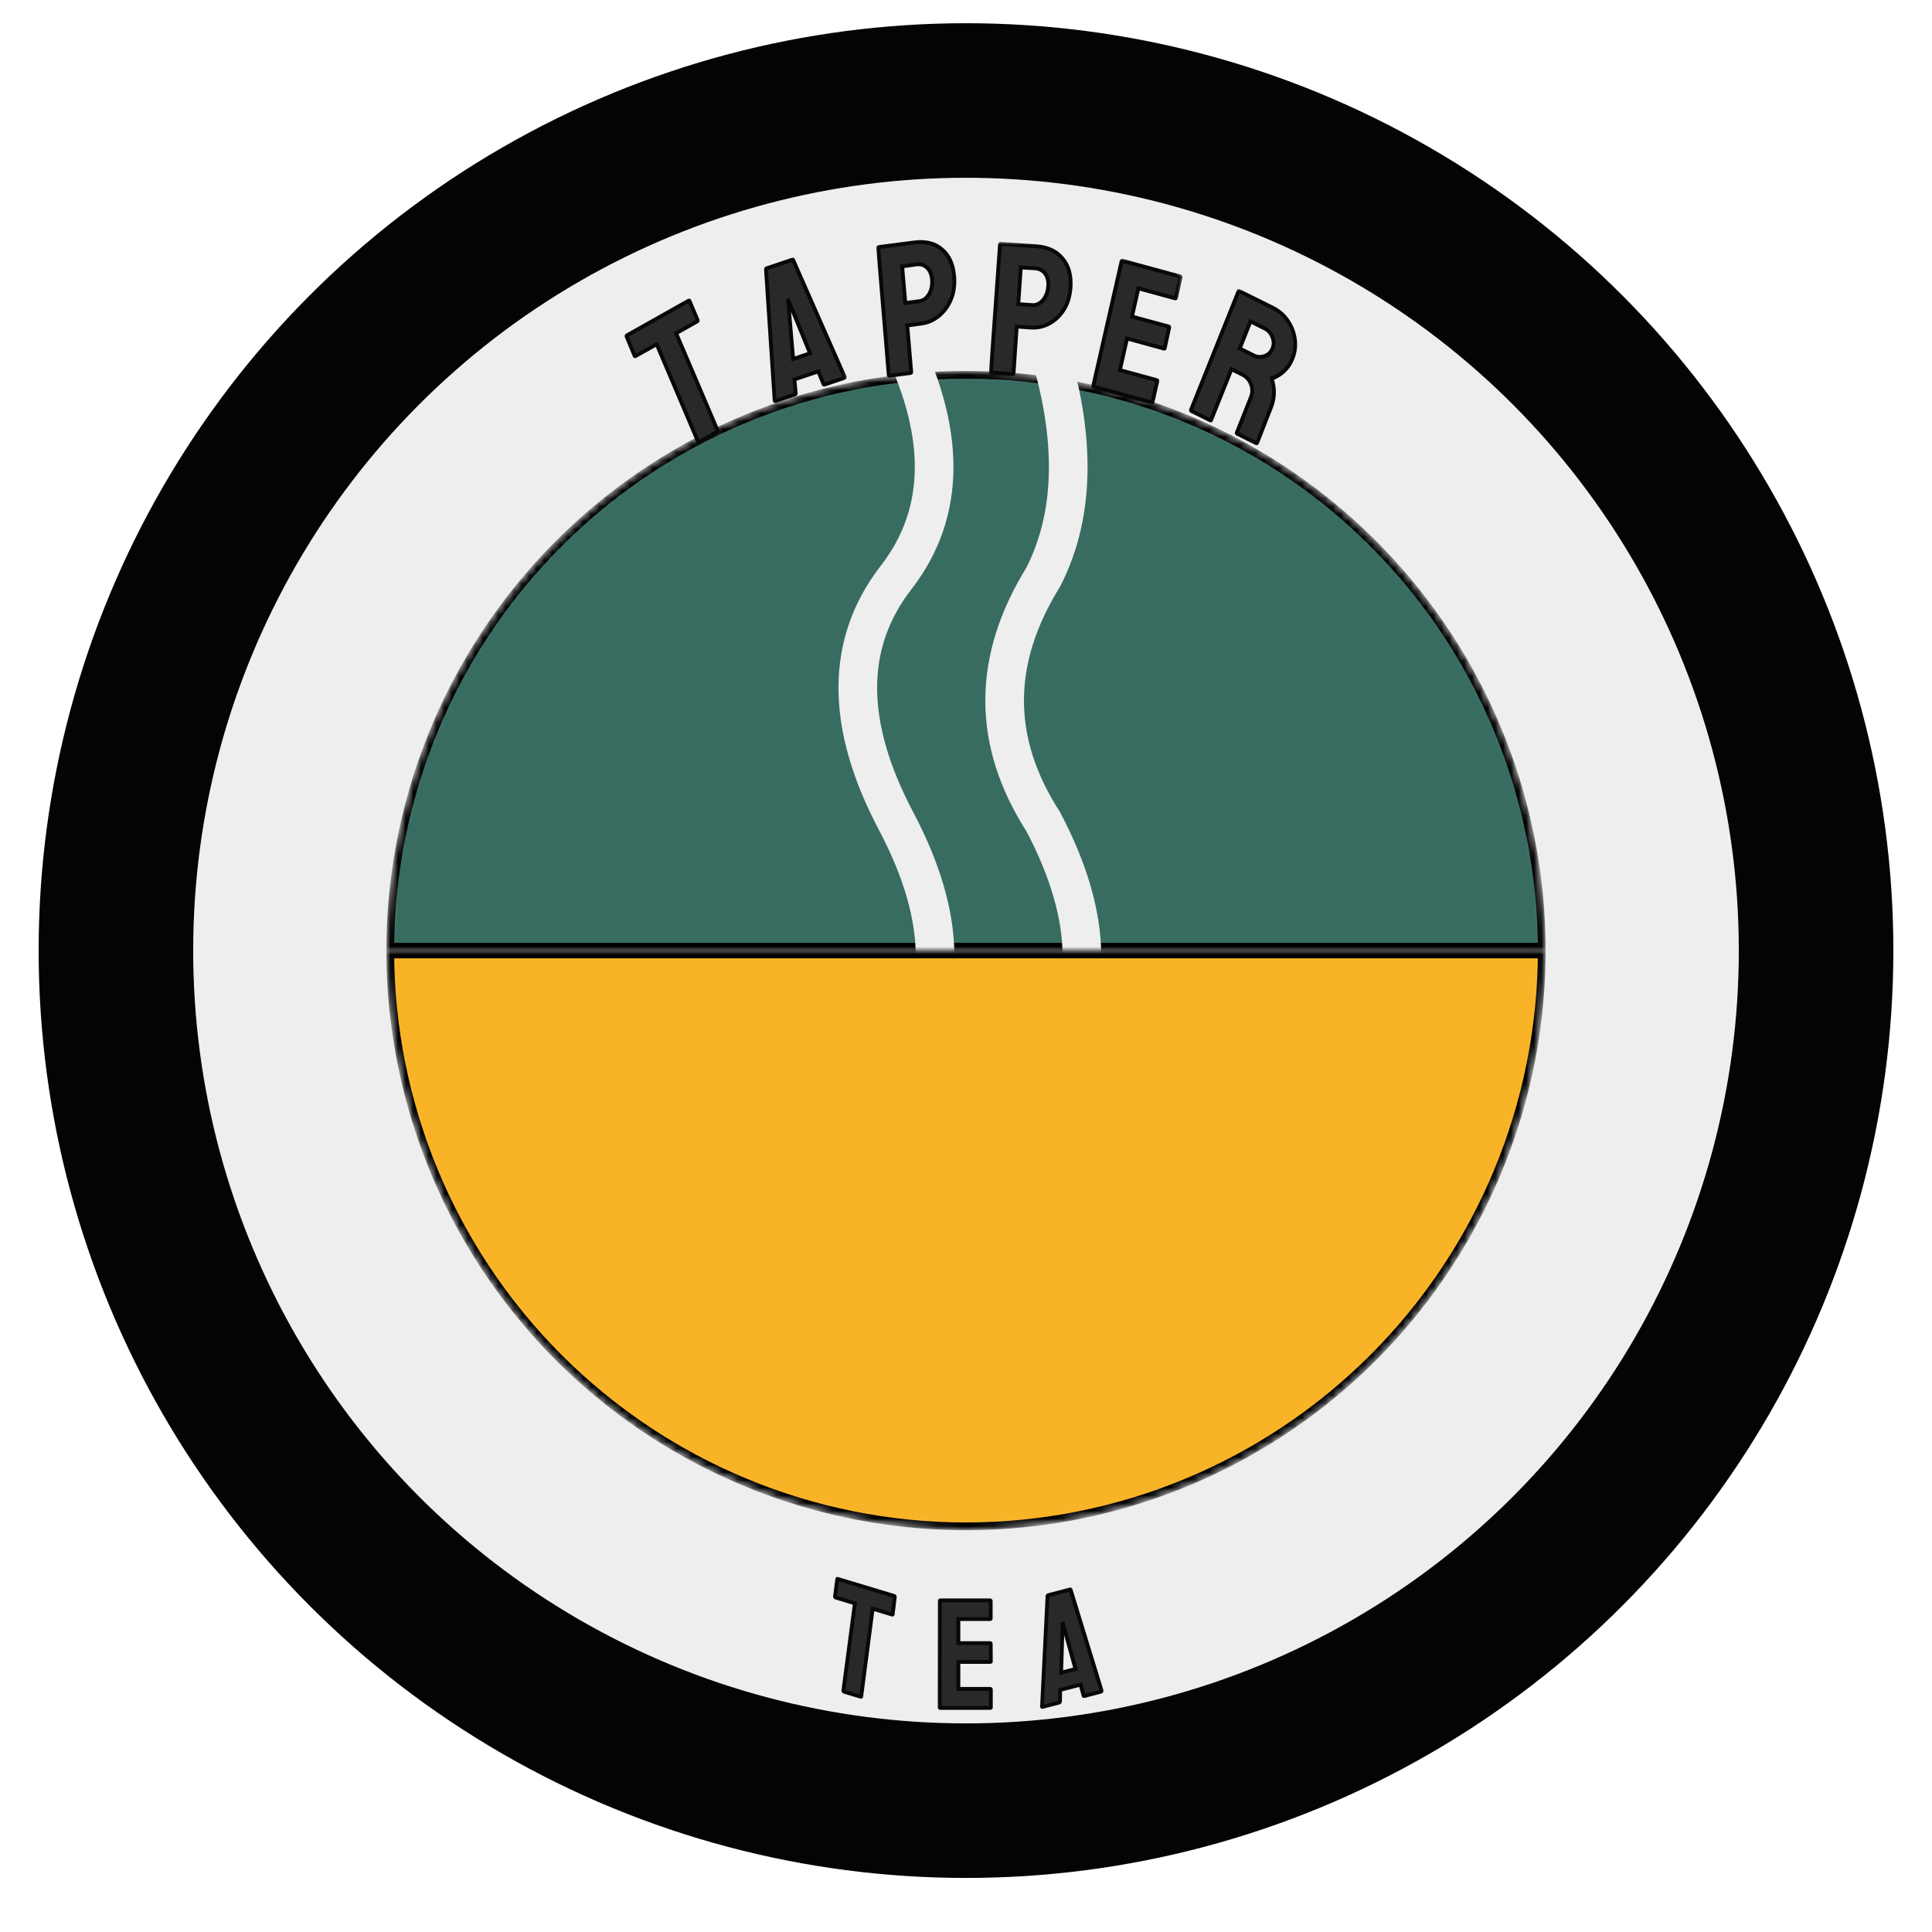 <svg width="250" height="250" viewBox="0 0 250 250" fill="none" xmlns="http://www.w3.org/2000/svg">
<mask id="path-1-inside-1_17_3" fill="white">
<path d="M200 123.005C200 103.113 192.098 84.037 178.033 69.972C163.968 55.906 144.891 48.005 125 48.005C105.109 48.005 86.032 55.906 71.967 69.972C57.902 84.037 50 103.113 50 123.005L125 123.005H200Z"/>
</mask>
<path d="M200 123.005C200 103.113 192.098 84.037 178.033 69.972C163.968 55.906 144.891 48.005 125 48.005C105.109 48.005 86.032 55.906 71.967 69.972C57.902 84.037 50 103.113 50 123.005L125 123.005H200Z" fill="#386C61" stroke="black" stroke-width="2" mask="url(#path-1-inside-1_17_3)"/>
<path d="M135 43.005C139.306 55.671 139.306 66.227 135 74.671C128.333 85.43 128.333 95.985 135 106.338C141.667 119.005 141.667 129.56 135 138.005" stroke="#EEEEEE" stroke-width="5"/>
<path d="M116 43.005C122.5 55.671 122.5 66.227 116 74.671C109.333 83.224 109.333 93.78 116 106.338C122.667 119.005 122.667 129.56 116 138.005" stroke="#EEEEEE" stroke-width="5"/>
<mask id="path-4-inside-2_17_3" fill="white">
<path d="M200 123.005C200 142.896 192.098 161.972 178.033 176.038C163.968 190.103 144.891 198.005 125 198.005C105.109 198.005 86.032 190.103 71.967 176.038C57.902 161.972 50 142.896 50 123.005L125 123.005H200Z"/>
</mask>
<path d="M200 123.005C200 142.896 192.098 161.972 178.033 176.038C163.968 190.103 144.891 198.005 125 198.005C105.109 198.005 86.032 190.103 71.967 176.038C57.902 161.972 50 142.896 50 123.005L125 123.005H200Z" fill="#F9B326" stroke="black" stroke-width="2" mask="url(#path-4-inside-2_17_3)"/>
<circle cx="125" cy="123.005" r="87.5" stroke="#EEEEEE" stroke-width="25"/>
<circle cx="125" cy="123.005" r="110" stroke="#040404" stroke-width="20"/>
<g filter="url(#filter0_d_17_3)">
<mask id="path-7-outside-3_17_3" maskUnits="userSpaceOnUse" x="80.015" y="34.287" width="16.622" height="21.962" fill="black">
<rect fill="white" x="80.015" y="34.287" width="16.622" height="21.962"/>
<path d="M92.82 51.862L90.461 53.19C90.4 53.224 90.354 53.205 90.323 53.133L84.974 40.535L82.257 42.063C82.189 42.101 82.139 42.084 82.109 42.013L81.081 39.531C81.056 39.473 81.071 39.429 81.126 39.399L89.072 34.928C89.147 34.886 89.196 34.894 89.221 34.951L90.269 37.422C90.3 37.493 90.288 37.545 90.234 37.575L87.486 39.121L92.856 51.708C92.887 51.78 92.875 51.831 92.82 51.862Z"/>
</mask>
<path d="M92.82 51.862L90.461 53.19C90.4 53.224 90.354 53.205 90.323 53.133L84.974 40.535L82.257 42.063C82.189 42.101 82.139 42.084 82.109 42.013L81.081 39.531C81.056 39.473 81.071 39.429 81.126 39.399L89.072 34.928C89.147 34.886 89.196 34.894 89.221 34.951L90.269 37.422C90.3 37.493 90.288 37.545 90.234 37.575L87.486 39.121L92.856 51.708C92.887 51.78 92.875 51.831 92.82 51.862Z" fill="#292929"/>
<path d="M84.974 40.535L85.192 40.412L85.094 40.182L84.876 40.304L84.974 40.535ZM82.109 42.013L81.89 42.133L81.891 42.135L82.109 42.013ZM81.081 39.531L81.299 39.41L81.298 39.408L81.081 39.531ZM87.486 39.121L87.388 38.891L87.17 39.014L87.268 39.244L87.486 39.121ZM92.856 51.708L93.074 51.586L93.074 51.585L92.856 51.708ZM92.722 51.632L90.363 52.959L90.559 53.42L92.918 52.092L92.722 51.632ZM90.363 52.959C90.373 52.954 90.419 52.933 90.477 52.956C90.529 52.977 90.544 53.017 90.541 53.011L90.105 53.256C90.133 53.322 90.186 53.406 90.284 53.446C90.388 53.489 90.488 53.459 90.559 53.42L90.363 52.959ZM90.541 53.011L85.192 40.412L84.756 40.657L90.105 53.256L90.541 53.011ZM84.876 40.304L82.159 41.833L82.355 42.293L85.071 40.765L84.876 40.304ZM82.159 41.833C82.16 41.833 82.169 41.827 82.186 41.824C82.203 41.821 82.228 41.821 82.254 41.83C82.28 41.839 82.299 41.854 82.311 41.867C82.323 41.88 82.327 41.889 82.327 41.89L81.891 42.135C81.921 42.207 81.979 42.293 82.084 42.328C82.189 42.364 82.287 42.331 82.355 42.293L82.159 41.833ZM82.328 41.892L81.299 39.41L80.862 39.651L81.89 42.133L82.328 41.892ZM81.298 39.408C81.301 39.415 81.32 39.463 81.297 39.531C81.274 39.598 81.23 39.625 81.223 39.629L81.028 39.169C80.967 39.203 80.888 39.267 80.85 39.379C80.812 39.49 80.835 39.589 80.863 39.654L81.298 39.408ZM81.223 39.629L89.169 35.158L88.974 34.698L81.028 39.169L81.223 39.629ZM89.169 35.158C89.187 35.148 89.162 35.168 89.116 35.161C89.089 35.157 89.063 35.145 89.04 35.125C89.019 35.106 89.008 35.086 89.003 35.074L89.438 34.829C89.401 34.741 89.328 34.662 89.214 34.644C89.118 34.629 89.031 34.666 88.974 34.698L89.169 35.158ZM89.003 35.074L90.052 37.544L90.487 37.299L89.438 34.829L89.003 35.074ZM90.052 37.544C90.056 37.555 90.039 37.523 90.052 37.466C90.059 37.435 90.074 37.406 90.092 37.383C90.11 37.361 90.127 37.35 90.136 37.345L90.331 37.805C90.406 37.763 90.486 37.684 90.514 37.562C90.54 37.453 90.513 37.359 90.487 37.299L90.052 37.544ZM90.136 37.345L87.388 38.891L87.584 39.351L90.331 37.805L90.136 37.345ZM87.268 39.244L92.638 51.831L93.074 51.585L87.704 38.998L87.268 39.244ZM92.638 51.831C92.643 51.842 92.626 51.81 92.639 51.753C92.646 51.722 92.66 51.693 92.679 51.67C92.697 51.648 92.714 51.637 92.722 51.632L92.918 52.092C92.993 52.05 93.073 51.971 93.101 51.849C93.127 51.74 93.1 51.646 93.074 51.586L92.638 51.831Z" fill="#080808" mask="url(#path-7-outside-3_17_3)"/>
<mask id="path-9-outside-4_17_3" maskUnits="userSpaceOnUse" x="95.485" y="28.15" width="14.732" height="20.979" fill="black">
<rect fill="white" x="95.485" y="28.15" width="14.732" height="20.979"/>
<path d="M100.237 47.805L99.116 30.848C99.116 30.782 99.145 30.739 99.204 30.719L102.504 29.611C102.563 29.591 102.608 29.609 102.637 29.665L109.291 44.765C109.317 44.838 109.297 44.886 109.23 44.908L106.708 45.755C106.634 45.78 106.584 45.756 106.558 45.682L105.893 44.057L102.794 45.098L102.97 46.887C102.981 46.965 102.954 47.016 102.887 47.038L100.354 47.889C100.295 47.909 100.256 47.881 100.237 47.805ZM102.046 35.568L102.636 42.453L104.824 41.718L102.28 35.489L101.933 34.669L102.046 35.568Z"/>
</mask>
<path d="M100.237 47.805L99.116 30.848C99.116 30.782 99.145 30.739 99.204 30.719L102.504 29.611C102.563 29.591 102.608 29.609 102.637 29.665L109.291 44.765C109.317 44.838 109.297 44.886 109.23 44.908L106.708 45.755C106.634 45.78 106.584 45.756 106.558 45.682L105.893 44.057L102.794 45.098L102.97 46.887C102.981 46.965 102.954 47.016 102.887 47.038L100.354 47.889C100.295 47.909 100.256 47.881 100.237 47.805ZM102.046 35.568L102.636 42.453L104.824 41.718L102.28 35.489L101.933 34.669L102.046 35.568Z" fill="#292929"/>
<path d="M100.237 47.805L99.993 47.84L99.995 47.863L100 47.885L100.237 47.805ZM99.116 30.848L98.871 30.866L98.871 30.874L98.872 30.883L99.116 30.848ZM102.637 29.665L102.861 29.545L102.857 29.537L102.853 29.529L102.637 29.665ZM109.291 44.765L109.521 44.661L109.518 44.653L109.514 44.645L109.291 44.765ZM106.558 45.682L106.788 45.579L106.784 45.568L106.558 45.682ZM105.893 44.057L106.119 43.944L106.038 43.746L105.834 43.815L105.893 44.057ZM102.794 45.098L102.734 44.856L102.529 44.924L102.551 45.142L102.794 45.098ZM102.97 46.887L102.727 46.931L102.728 46.942L102.97 46.887ZM102.046 35.568L102.29 35.527L102.289 35.517L102.046 35.568ZM102.636 42.453L102.392 42.494L102.418 42.789L102.696 42.696L102.636 42.453ZM104.824 41.718L104.884 41.961L105.158 41.869L105.05 41.605L104.824 41.718ZM102.28 35.489L102.506 35.375L102.504 35.373L102.28 35.489ZM101.933 34.669L102.158 34.553L101.691 34.72L101.933 34.669ZM100.481 47.77L99.36 30.812L98.872 30.883L99.993 47.84L100.481 47.77ZM99.36 30.829C99.36 30.836 99.359 30.869 99.333 30.906C99.306 30.944 99.275 30.958 99.264 30.962L99.145 30.476C99.075 30.5 98.999 30.545 98.943 30.626C98.888 30.706 98.871 30.793 98.871 30.866L99.36 30.829ZM99.264 30.962L102.564 29.854L102.444 29.369L99.145 30.476L99.264 30.962ZM102.564 29.854C102.553 29.858 102.52 29.865 102.48 29.849C102.441 29.833 102.425 29.807 102.422 29.801L102.853 29.529C102.82 29.467 102.766 29.404 102.683 29.37C102.599 29.337 102.514 29.345 102.444 29.369L102.564 29.854ZM102.414 29.785L109.068 44.885L109.514 44.645L102.861 29.545L102.414 29.785ZM109.061 44.868C109.064 44.877 109.045 44.832 109.073 44.766C109.105 44.691 109.162 44.668 109.17 44.666L109.29 45.151C109.365 45.126 109.466 45.068 109.518 44.945C109.566 44.831 109.544 44.725 109.521 44.661L109.061 44.868ZM109.17 44.666L106.649 45.512L106.768 45.998L109.29 45.151L109.17 44.666ZM106.649 45.512C106.65 45.512 106.686 45.501 106.731 45.522C106.775 45.544 106.788 45.578 106.788 45.579L106.328 45.786C106.355 45.859 106.405 45.943 106.5 45.989C106.595 46.035 106.693 46.023 106.768 45.998L106.649 45.512ZM106.784 45.568L106.119 43.944L105.668 44.172L106.332 45.796L106.784 45.568ZM105.834 43.815L102.734 44.856L102.854 45.341L105.953 44.3L105.834 43.815ZM102.551 45.142L102.727 46.931L103.213 46.844L103.037 45.055L102.551 45.142ZM102.728 46.942C102.729 46.948 102.723 46.914 102.748 46.868C102.776 46.818 102.816 46.799 102.827 46.795L102.947 47.281C103.025 47.255 103.112 47.2 103.167 47.099C103.22 47.003 103.222 46.905 103.212 46.832L102.728 46.942ZM102.827 46.795L100.294 47.646L100.414 48.132L102.947 47.281L102.827 46.795ZM100.294 47.646C100.304 47.643 100.323 47.638 100.349 47.64C100.377 47.642 100.405 47.652 100.428 47.669C100.472 47.7 100.477 47.737 100.474 47.725L100 47.885C100.016 47.948 100.05 48.037 100.133 48.096C100.226 48.163 100.332 48.159 100.414 48.132L100.294 47.646ZM101.803 35.608L102.392 42.494L102.879 42.413L102.29 35.527L101.803 35.608ZM102.696 42.696L104.884 41.961L104.764 41.476L102.576 42.211L102.696 42.696ZM105.05 41.605L102.506 35.375L102.054 35.603L104.598 41.832L105.05 41.605ZM102.504 35.373L102.158 34.553L101.709 34.786L102.055 35.606L102.504 35.373ZM101.691 34.72L101.804 35.618L102.289 35.517L102.176 34.619L101.691 34.72Z" fill="#080808" mask="url(#path-9-outside-4_17_3)"/>
<mask id="path-11-outside-5_17_3" maskUnits="userSpaceOnUse" x="113.097" y="26.331" width="12.445" height="19.354" fill="black">
<rect fill="white" x="113.097" y="26.331" width="12.445" height="19.354"/>
<path d="M117.803 44.265L115.13 44.613C115.053 44.623 115.011 44.59 115.004 44.512L113.642 28.078C113.637 28.015 113.665 27.98 113.727 27.972L118.306 27.376C119.762 27.186 120.951 27.484 121.872 28.269C122.801 29.046 123.33 30.201 123.462 31.734C123.558 32.855 123.421 33.861 123.051 34.751C122.672 35.635 122.146 36.349 121.472 36.893C120.798 37.437 120.042 37.764 119.206 37.873L117.393 38.109L117.909 44.133C117.916 44.211 117.881 44.255 117.803 44.265ZM118.549 30.213L116.738 30.473L117.145 35.213L118.958 34.977C119.461 34.911 119.878 34.613 120.209 34.082C120.538 33.543 120.67 32.885 120.603 32.106C120.55 31.484 120.34 30.995 119.972 30.642C119.605 30.28 119.13 30.138 118.549 30.213Z"/>
</mask>
<path d="M117.803 44.265L115.13 44.613C115.053 44.623 115.011 44.59 115.004 44.512L113.642 28.078C113.637 28.015 113.665 27.98 113.727 27.972L118.306 27.376C119.762 27.186 120.951 27.484 121.872 28.269C122.801 29.046 123.33 30.201 123.462 31.734C123.558 32.855 123.421 33.861 123.051 34.751C122.672 35.635 122.146 36.349 121.472 36.893C120.798 37.437 120.042 37.764 119.206 37.873L117.393 38.109L117.909 44.133C117.916 44.211 117.881 44.255 117.803 44.265ZM118.549 30.213L116.738 30.473L117.145 35.213L118.958 34.977C119.461 34.911 119.878 34.613 120.209 34.082C120.538 33.543 120.67 32.885 120.603 32.106C120.55 31.484 120.34 30.995 119.972 30.642C119.605 30.28 119.13 30.138 118.549 30.213Z" fill="#292929"/>
<path d="M115.004 44.512L114.756 44.543L114.756 44.544L115.004 44.512ZM113.642 28.078L113.89 28.046L113.89 28.045L113.642 28.078ZM121.872 28.269L121.707 28.464L121.709 28.466L121.872 28.269ZM123.051 34.751L123.278 34.842L123.28 34.84L123.051 34.751ZM117.393 38.109L117.372 37.86L117.124 37.892L117.145 38.141L117.393 38.109ZM118.549 30.213L118.528 29.964L118.525 29.965L118.549 30.213ZM116.738 30.473L116.714 30.224L116.469 30.259L116.49 30.505L116.738 30.473ZM117.145 35.213L116.897 35.245L116.918 35.495L117.166 35.462L117.145 35.213ZM120.209 34.082L120.418 34.209L120.419 34.208L120.209 34.082ZM119.972 30.642L119.795 30.826L119.797 30.827L119.972 30.642ZM117.782 44.016L115.109 44.364L115.152 44.862L117.824 44.514L117.782 44.016ZM115.109 44.364C115.11 44.364 115.12 44.363 115.137 44.366C115.155 44.37 115.179 44.379 115.201 44.397C115.223 44.415 115.237 44.436 115.244 44.453C115.251 44.468 115.252 44.479 115.252 44.48L114.756 44.544C114.763 44.621 114.791 44.723 114.881 44.794C114.97 44.866 115.075 44.873 115.152 44.862L115.109 44.364ZM115.252 44.48L113.89 28.046L113.394 28.109L114.756 44.543L115.252 44.48ZM113.89 28.045C113.891 28.053 113.893 28.104 113.85 28.158C113.807 28.212 113.756 28.22 113.749 28.221L113.706 27.723C113.637 27.732 113.541 27.762 113.469 27.851C113.398 27.94 113.389 28.04 113.395 28.11L113.89 28.045ZM113.749 28.221L118.327 27.625L118.285 27.127L113.706 27.723L113.749 28.221ZM118.327 27.625C119.729 27.443 120.847 27.731 121.707 28.464L122.038 28.075C121.056 27.238 119.795 26.93 118.285 27.127L118.327 27.625ZM121.709 28.466C122.577 29.192 123.087 30.281 123.214 31.767L123.71 31.702C123.574 30.12 123.024 28.9 122.036 28.073L121.709 28.466ZM123.214 31.767C123.307 32.854 123.173 33.817 122.822 34.663L123.28 34.84C123.669 33.904 123.809 32.856 123.71 31.702L123.214 31.767ZM122.823 34.66C122.46 35.508 121.958 36.185 121.322 36.699L121.622 37.086C122.333 36.512 122.885 35.761 123.278 34.842L122.823 34.66ZM121.322 36.699C120.685 37.214 119.974 37.521 119.184 37.624L119.227 38.122C120.111 38.007 120.911 37.661 121.622 37.086L121.322 36.699ZM119.184 37.624L117.372 37.86L117.414 38.358L119.227 38.122L119.184 37.624ZM117.145 38.141L117.661 44.166L118.157 44.101L117.641 38.077L117.145 38.141ZM117.661 44.166C117.661 44.165 117.66 44.155 117.665 44.137C117.669 44.119 117.679 44.095 117.697 44.072C117.716 44.048 117.738 44.034 117.755 44.025C117.771 44.018 117.781 44.016 117.782 44.016L117.824 44.514C117.901 44.505 118.003 44.471 118.078 44.378C118.153 44.285 118.164 44.179 118.157 44.101L117.661 44.166ZM118.525 29.965L116.714 30.224L116.763 30.721L118.574 30.462L118.525 29.965ZM116.49 30.505L116.897 35.245L117.393 35.181L116.986 30.44L116.49 30.505ZM117.166 35.462L118.979 35.226L118.936 34.728L117.123 34.964L117.166 35.462ZM118.979 35.226C119.575 35.148 120.055 34.792 120.418 34.209L119.999 33.955C119.701 34.435 119.347 34.675 118.936 34.728L118.979 35.226ZM120.419 34.208C120.785 33.61 120.921 32.892 120.851 32.074L120.355 32.139C120.419 32.877 120.292 33.477 119.998 33.957L120.419 34.208ZM120.851 32.074C120.794 31.405 120.565 30.858 120.148 30.457L119.797 30.827C120.114 31.133 120.306 31.562 120.355 32.139L120.851 32.074ZM120.15 30.458C119.724 30.04 119.173 29.88 118.528 29.964L118.571 30.462C119.087 30.395 119.485 30.521 119.795 30.826L120.15 30.458Z" fill="#080808" mask="url(#path-11-outside-5_17_3)"/>
<mask id="path-13-outside-6_17_3" maskUnits="userSpaceOnUse" x="127.701" y="27.216" width="12.204" height="18.709" fill="black">
<rect fill="white" x="127.701" y="27.216" width="12.204" height="18.709"/>
<path d="M131.025 44.399L128.336 44.215C128.258 44.21 128.222 44.168 128.227 44.09L129.4 27.644C129.404 27.581 129.438 27.552 129.5 27.557L134.106 27.872C135.572 27.972 136.698 28.5 137.487 29.454C138.283 30.402 138.629 31.643 138.524 33.178C138.447 34.301 138.158 35.264 137.656 36.067C137.148 36.863 136.519 37.462 135.771 37.865C135.023 38.268 134.229 38.44 133.387 38.383L131.563 38.258L131.15 44.291C131.144 44.368 131.103 44.405 131.025 44.399ZM133.912 30.713L132.086 30.612L131.761 35.358L133.585 35.483C134.092 35.518 134.549 35.306 134.956 34.849C135.364 34.383 135.594 33.761 135.648 32.981C135.69 32.358 135.558 31.836 135.25 31.416C134.942 30.987 134.496 30.753 133.912 30.713Z"/>
</mask>
<path d="M131.025 44.399L128.336 44.215C128.258 44.21 128.222 44.168 128.227 44.09L129.4 27.644C129.404 27.581 129.438 27.552 129.5 27.557L134.106 27.872C135.572 27.972 136.698 28.5 137.487 29.454C138.283 30.402 138.629 31.643 138.524 33.178C138.447 34.301 138.158 35.264 137.656 36.067C137.148 36.863 136.519 37.462 135.771 37.865C135.023 38.268 134.229 38.44 133.387 38.383L131.563 38.258L131.15 44.291C131.144 44.368 131.103 44.405 131.025 44.399ZM133.912 30.713L132.086 30.612L131.761 35.358L133.585 35.483C134.092 35.518 134.549 35.306 134.956 34.849C135.364 34.383 135.594 33.761 135.648 32.981C135.69 32.358 135.558 31.836 135.25 31.416C134.942 30.987 134.496 30.753 133.912 30.713Z" fill="#292929"/>
<path d="M128.227 44.09L127.978 44.073L127.978 44.073L128.227 44.09ZM129.4 27.644L129.649 27.662L129.649 27.661L129.4 27.644ZM137.487 29.454L137.294 29.613L137.295 29.615L137.487 29.454ZM137.656 36.067L137.867 36.202L137.869 36.2L137.656 36.067ZM131.563 38.258L131.58 38.008L131.331 37.991L131.313 38.241L131.563 38.258ZM133.912 30.713L133.929 30.464L133.926 30.463L133.912 30.713ZM132.086 30.612L132.1 30.362L131.854 30.348L131.837 30.595L132.086 30.612ZM131.761 35.358L131.512 35.341L131.495 35.591L131.744 35.608L131.761 35.358ZM134.956 34.849L135.143 35.015L135.144 35.014L134.956 34.849ZM135.25 31.416L135.047 31.561L135.048 31.563L135.25 31.416ZM131.042 44.15L128.353 43.966L128.319 44.465L131.008 44.649L131.042 44.15ZM128.353 43.966C128.354 43.966 128.364 43.967 128.38 43.973C128.398 43.98 128.419 43.994 128.439 44.016C128.458 44.038 128.468 44.061 128.473 44.079C128.477 44.096 128.476 44.107 128.476 44.108L127.978 44.073C127.972 44.151 127.985 44.256 128.062 44.344C128.139 44.433 128.241 44.459 128.319 44.465L128.353 43.966ZM128.476 44.108L129.649 27.662L129.151 27.626L127.978 44.073L128.476 44.108ZM129.649 27.661C129.649 27.668 129.643 27.719 129.593 27.764C129.542 27.808 129.49 27.807 129.483 27.806L129.517 27.307C129.447 27.302 129.348 27.313 129.264 27.387C129.18 27.46 129.155 27.557 129.151 27.627L129.649 27.661ZM129.483 27.806L134.089 28.122L134.123 27.623L129.517 27.307L129.483 27.806ZM134.089 28.122C135.5 28.218 136.558 28.722 137.294 29.613L137.679 29.295C136.839 28.278 135.643 27.727 134.123 27.623L134.089 28.122ZM137.295 29.615C138.041 30.502 138.376 31.674 138.274 33.161L138.773 33.196C138.882 31.612 138.526 30.302 137.678 29.294L137.295 29.615ZM138.274 33.161C138.2 34.251 137.92 35.172 137.444 35.935L137.869 36.2C138.395 35.355 138.694 34.351 138.773 33.196L138.274 33.161ZM137.446 35.933C136.958 36.696 136.359 37.264 135.653 37.645L135.89 38.085C136.68 37.659 137.338 37.029 137.867 36.202L137.446 35.933ZM135.653 37.645C134.946 38.025 134.198 38.188 133.404 38.133L133.37 38.632C134.259 38.693 135.101 38.51 135.89 38.085L135.653 37.645ZM133.404 38.133L131.58 38.008L131.546 38.507L133.37 38.632L133.404 38.133ZM131.313 38.241L130.9 44.273L131.399 44.308L131.812 38.275L131.313 38.241ZM130.9 44.273C130.9 44.273 130.901 44.262 130.908 44.246C130.915 44.229 130.928 44.207 130.95 44.188C130.972 44.168 130.996 44.158 131.014 44.154C131.031 44.149 131.041 44.15 131.042 44.15L131.008 44.649C131.085 44.654 131.19 44.642 131.279 44.565C131.367 44.487 131.394 44.385 131.399 44.308L130.9 44.273ZM133.926 30.463L132.1 30.362L132.073 30.861L133.898 30.963L133.926 30.463ZM131.837 30.595L131.512 35.341L132.011 35.375L132.336 30.629L131.837 30.595ZM131.744 35.608L133.568 35.733L133.602 35.234L131.778 35.109L131.744 35.608ZM133.568 35.733C134.168 35.774 134.696 35.517 135.143 35.015L134.769 34.683C134.402 35.096 134.016 35.262 133.602 35.234L133.568 35.733ZM135.144 35.014C135.596 34.497 135.841 33.818 135.897 32.999L135.398 32.964C135.348 33.704 135.131 34.27 134.768 34.684L135.144 35.014ZM135.897 32.999C135.943 32.328 135.801 31.745 135.452 31.268L135.048 31.563C135.315 31.927 135.438 32.388 135.398 32.964L135.897 32.999ZM135.453 31.27C135.097 30.774 134.579 30.508 133.929 30.464L133.895 30.962C134.414 30.998 134.788 31.201 135.047 31.561L135.453 31.27Z" fill="#080808" mask="url(#path-13-outside-6_17_3)"/>
<mask id="path-15-outside-7_17_3" maskUnits="userSpaceOnUse" x="140.656" y="29.268" width="12.65" height="19.925" fill="black">
<rect fill="white" x="140.656" y="29.268" width="12.65" height="19.925"/>
<path d="M149.029 48.073L141.544 46.032C141.484 46.015 141.462 45.969 141.48 45.893L145.137 29.816C145.15 29.755 145.187 29.733 145.248 29.749L152.687 31.778C152.747 31.794 152.769 31.841 152.752 31.917L152.16 34.535C152.146 34.596 152.109 34.618 152.049 34.601L147.301 33.306L146.474 36.964L151.222 38.259C151.283 38.276 151.306 38.314 151.292 38.375L150.716 41.033C150.702 41.094 150.665 41.116 150.605 41.1L145.833 39.799L144.909 43.891L149.68 45.192C149.74 45.209 149.762 45.255 149.744 45.331L149.14 48.006C149.126 48.067 149.089 48.089 149.029 48.073Z"/>
</mask>
<path d="M149.029 48.073L141.544 46.032C141.484 46.015 141.462 45.969 141.48 45.893L145.137 29.816C145.15 29.755 145.187 29.733 145.248 29.749L152.687 31.778C152.747 31.794 152.769 31.841 152.752 31.917L152.16 34.535C152.146 34.596 152.109 34.618 152.049 34.601L147.301 33.306L146.474 36.964L151.222 38.259C151.283 38.276 151.306 38.314 151.292 38.375L150.716 41.033C150.702 41.094 150.665 41.116 150.605 41.1L145.833 39.799L144.909 43.891L149.68 45.192C149.74 45.209 149.762 45.255 149.744 45.331L149.14 48.006C149.126 48.067 149.089 48.089 149.029 48.073Z" fill="#292929"/>
<path d="M141.48 45.893L141.239 45.827L141.239 45.827L141.48 45.893ZM145.137 29.816L145.378 29.882L145.378 29.882L145.137 29.816ZM147.301 33.306L147.356 33.063L147.114 32.997L147.059 33.241L147.301 33.306ZM146.474 36.964L146.233 36.898L146.178 37.142L146.419 37.208L146.474 36.964ZM151.292 38.375L151.051 38.309L151.051 38.312L151.292 38.375ZM150.716 41.033L150.957 41.099L150.957 41.097L150.716 41.033ZM145.833 39.799L145.888 39.555L145.647 39.489L145.592 39.733L145.833 39.799ZM144.909 43.891L144.667 43.825L144.612 44.069L144.854 44.135L144.909 43.891ZM149.084 47.829L141.599 45.788L141.489 46.276L148.974 48.316L149.084 47.829ZM141.599 45.788C141.609 45.791 141.628 45.797 141.65 45.814C141.673 45.832 141.693 45.856 141.706 45.884C141.73 45.935 141.718 45.971 141.721 45.959L141.239 45.827C141.224 45.891 141.215 45.988 141.26 46.086C141.312 46.196 141.406 46.253 141.489 46.276L141.599 45.788ZM141.721 45.959L145.378 29.882L144.895 29.75L141.239 45.827L141.721 45.959ZM145.378 29.882C145.376 29.889 145.363 29.939 145.306 29.973C145.25 30.007 145.2 29.995 145.193 29.993L145.303 29.506C145.235 29.487 145.137 29.479 145.043 29.535C144.949 29.591 144.911 29.682 144.895 29.75L145.378 29.882ZM145.193 29.993L152.632 32.022L152.742 31.534L145.303 29.506L145.193 29.993ZM152.632 32.022C152.622 32.019 152.603 32.012 152.581 31.996C152.558 31.978 152.539 31.954 152.526 31.926C152.502 31.874 152.513 31.839 152.51 31.851L152.993 31.983C153.007 31.919 153.017 31.822 152.971 31.724C152.92 31.613 152.826 31.557 152.742 31.534L152.632 32.022ZM152.51 31.851L151.919 34.469L152.401 34.6L152.993 31.983L152.51 31.851ZM151.919 34.469C151.921 34.462 151.934 34.412 151.99 34.378C152.047 34.344 152.097 34.355 152.104 34.357L151.994 34.845C152.061 34.864 152.16 34.872 152.254 34.816C152.347 34.76 152.386 34.668 152.401 34.6L151.919 34.469ZM152.104 34.357L147.356 33.063L147.245 33.55L151.994 34.845L152.104 34.357ZM147.059 33.241L146.233 36.898L146.715 37.03L147.542 33.372L147.059 33.241ZM146.419 37.208L151.167 38.503L151.278 38.015L146.529 36.72L146.419 37.208ZM151.167 38.503C151.16 38.501 151.111 38.486 151.076 38.426C151.04 38.367 151.049 38.316 151.051 38.309L151.533 38.441C151.549 38.373 151.553 38.272 151.495 38.175C151.436 38.077 151.345 38.034 151.278 38.015L151.167 38.503ZM151.051 38.312L150.474 40.969L150.957 41.097L151.534 38.439L151.051 38.312ZM150.474 40.967C150.476 40.96 150.489 40.911 150.546 40.877C150.603 40.843 150.653 40.854 150.66 40.856L150.549 41.344C150.617 41.362 150.715 41.371 150.809 41.315C150.903 41.258 150.941 41.167 150.957 41.099L150.474 40.967ZM150.66 40.856L145.888 39.555L145.778 40.043L150.549 41.344L150.66 40.856ZM145.592 39.733L144.667 43.825L145.15 43.957L146.075 39.865L145.592 39.733ZM144.854 44.135L149.625 45.436L149.735 44.948L144.964 43.647L144.854 44.135ZM149.625 45.436C149.615 45.433 149.596 45.426 149.574 45.41C149.551 45.392 149.531 45.368 149.518 45.34C149.494 45.288 149.506 45.253 149.503 45.265L149.986 45.397C150 45.333 150.01 45.236 149.964 45.138C149.912 45.028 149.818 44.971 149.735 44.948L149.625 45.436ZM149.503 45.265L148.899 47.94L149.381 48.072L149.986 45.397L149.503 45.265ZM148.899 47.94C148.9 47.933 148.914 47.883 148.97 47.849C149.027 47.815 149.077 47.827 149.084 47.829L148.974 48.316C149.041 48.335 149.14 48.343 149.233 48.287C149.327 48.231 149.366 48.14 149.381 48.072L148.899 47.94Z" fill="#080808" mask="url(#path-15-outside-7_17_3)"/>
<mask id="path-17-outside-8_17_3" maskUnits="userSpaceOnUse" x="153.433" y="33.2" width="16.5" height="21.618" fill="black">
<rect fill="white" x="153.433" y="33.2" width="16.5" height="21.618"/>
<path d="M156.599 50.386L154.164 49.178C154.108 49.15 154.094 49.099 154.123 49.027L160.254 33.725C160.277 33.667 160.316 33.651 160.372 33.679L164.718 35.836C165.495 36.222 166.131 36.772 166.626 37.487C167.121 38.202 167.429 38.986 167.552 39.837C167.681 40.692 167.58 41.538 167.248 42.372C167.032 42.917 166.755 43.371 166.418 43.734C166.081 44.097 165.744 44.377 165.406 44.574C165.075 44.775 164.793 44.904 164.56 44.963C164.982 46.241 164.953 47.483 164.475 48.688L162.678 53.273C162.649 53.346 162.6 53.364 162.53 53.33L160.095 52.121C160.039 52.093 160.019 52.058 160.037 52.014L161.871 47.396C162.085 46.859 162.088 46.304 161.879 45.731C161.671 45.159 161.301 44.74 160.769 44.477L159.352 43.773L156.726 50.319C156.698 50.392 156.655 50.414 156.599 50.386ZM163.658 38.504L161.81 37.587L160.417 41.094L162.264 42.011C162.705 42.23 163.165 42.254 163.643 42.083C164.129 41.915 164.47 41.584 164.666 41.091C164.853 40.619 164.847 40.129 164.647 39.621C164.449 39.106 164.12 38.734 163.658 38.504Z"/>
</mask>
<path d="M156.599 50.386L154.164 49.178C154.108 49.15 154.094 49.099 154.123 49.027L160.254 33.725C160.277 33.667 160.316 33.651 160.372 33.679L164.718 35.836C165.495 36.222 166.131 36.772 166.626 37.487C167.121 38.202 167.429 38.986 167.552 39.837C167.681 40.692 167.58 41.538 167.248 42.372C167.032 42.917 166.755 43.371 166.418 43.734C166.081 44.097 165.744 44.377 165.406 44.574C165.075 44.775 164.793 44.904 164.56 44.963C164.982 46.241 164.953 47.483 164.475 48.688L162.678 53.273C162.649 53.346 162.6 53.364 162.53 53.33L160.095 52.121C160.039 52.093 160.019 52.058 160.037 52.014L161.871 47.396C162.085 46.859 162.088 46.304 161.879 45.731C161.671 45.159 161.301 44.74 160.769 44.477L159.352 43.773L156.726 50.319C156.698 50.392 156.655 50.414 156.599 50.386ZM163.658 38.504L161.81 37.587L160.417 41.094L162.264 42.011C162.705 42.23 163.165 42.254 163.643 42.083C164.129 41.915 164.47 41.584 164.666 41.091C164.853 40.619 164.847 40.129 164.647 39.621C164.449 39.106 164.12 38.734 163.658 38.504Z" fill="#292929"/>
<path d="M154.123 49.027L153.899 48.915L153.899 48.916L154.123 49.027ZM160.254 33.725L160.477 33.837L160.477 33.836L160.254 33.725ZM167.552 39.837L167.312 39.862L167.313 39.864L167.552 39.837ZM165.406 44.574L165.28 44.347L165.277 44.349L165.406 44.574ZM164.56 44.963L164.492 44.712L164.245 44.774L164.332 45.036L164.56 44.963ZM164.475 48.688L164.251 48.577L164.25 48.578L164.475 48.688ZM162.678 53.273L162.902 53.384L162.903 53.383L162.678 53.273ZM159.352 43.773L159.445 43.541L159.221 43.43L159.129 43.661L159.352 43.773ZM156.726 50.319L156.503 50.207L156.502 50.208L156.726 50.319ZM161.81 37.587L161.903 37.355L161.679 37.244L161.586 37.476L161.81 37.587ZM160.417 41.094L160.193 40.983L160.101 41.215L160.325 41.327L160.417 41.094ZM163.643 42.083L163.557 41.837L163.555 41.838L163.643 42.083ZM164.647 39.621L164.423 39.707L164.424 39.709L164.647 39.621ZM156.691 50.154L154.256 48.945L154.072 49.41L156.507 50.618L156.691 50.154ZM154.256 48.945C154.265 48.95 154.283 48.96 154.301 48.981C154.321 49.003 154.336 49.03 154.344 49.061C154.359 49.117 154.342 49.15 154.347 49.138L153.899 48.916C153.875 48.977 153.85 49.071 153.879 49.177C153.912 49.297 153.994 49.371 154.072 49.41L154.256 48.945ZM154.347 49.139L160.477 33.837L160.03 33.613L153.899 48.915L154.347 49.139ZM160.477 33.836C160.475 33.843 160.454 33.889 160.394 33.913C160.333 33.936 160.286 33.915 160.28 33.912L160.464 33.447C160.402 33.416 160.307 33.389 160.207 33.427C160.107 33.465 160.055 33.549 160.03 33.614L160.477 33.836ZM160.28 33.912L164.626 36.069L164.81 35.604L160.464 33.447L160.28 33.912ZM164.626 36.069C165.364 36.435 165.965 36.956 166.433 37.632L166.818 37.342C166.296 36.588 165.625 36.008 164.81 35.604L164.626 36.069ZM166.433 37.632C166.904 38.312 167.196 39.054 167.312 39.862L167.791 39.812C167.662 38.917 167.337 38.092 166.818 37.342L166.433 37.632ZM167.313 39.864C167.434 40.669 167.34 41.466 167.024 42.261L167.472 42.484C167.82 41.609 167.928 40.716 167.791 39.81L167.313 39.864ZM167.024 42.261C166.817 42.782 166.555 43.209 166.241 43.548L166.595 43.92C166.955 43.532 167.246 43.052 167.472 42.484L167.024 42.261ZM166.241 43.548C165.916 43.898 165.595 44.163 165.28 44.347L165.531 44.801C165.892 44.591 166.247 44.295 166.595 43.92L166.241 43.548ZM165.277 44.349C164.955 44.544 164.694 44.661 164.492 44.712L164.628 45.214C164.891 45.148 165.194 45.006 165.534 44.8L165.277 44.349ZM164.332 45.036C164.734 46.253 164.707 47.429 164.251 48.577L164.699 48.8C165.2 47.537 165.23 46.23 164.788 44.89L164.332 45.036ZM164.25 48.578L162.454 53.163L162.903 53.383L164.699 48.798L164.25 48.578ZM162.454 53.162C162.454 53.161 162.458 53.151 162.469 53.138C162.481 53.124 162.5 53.109 162.526 53.099C162.553 53.089 162.577 53.088 162.595 53.09C162.612 53.092 162.622 53.097 162.622 53.097L162.438 53.562C162.507 53.597 162.608 53.625 162.713 53.584C162.817 53.544 162.873 53.456 162.902 53.384L162.454 53.162ZM162.622 53.097L160.187 51.889L160.002 52.353L162.438 53.562L162.622 53.097ZM160.187 51.889C160.18 51.886 160.217 51.901 160.246 51.954C160.262 51.984 160.272 52.018 160.273 52.052C160.273 52.086 160.266 52.111 160.261 52.125L159.813 51.903C159.781 51.981 159.773 52.088 159.83 52.193C159.878 52.282 159.953 52.329 160.002 52.353L160.187 51.889ZM160.261 52.125L162.095 47.508L161.647 47.285L159.813 51.903L160.261 52.125ZM162.095 47.508C162.333 46.909 162.335 46.285 162.105 45.65L161.654 45.813C161.84 46.323 161.837 46.809 161.647 47.285L162.095 47.508ZM162.105 45.65C161.872 45.01 161.454 44.538 160.862 44.244L160.677 44.709C161.149 44.943 161.47 45.307 161.654 45.813L162.105 45.65ZM160.862 44.244L159.445 43.541L159.26 44.006L160.677 44.709L160.862 44.244ZM159.129 43.661L156.503 50.207L156.95 50.431L159.576 43.885L159.129 43.661ZM156.502 50.208C156.498 50.219 156.508 50.183 156.556 50.158C156.581 50.145 156.61 50.139 156.638 50.14C156.664 50.142 156.682 50.149 156.691 50.154L156.507 50.618C156.584 50.657 156.689 50.676 156.79 50.622C156.88 50.575 156.926 50.491 156.95 50.43L156.502 50.208ZM163.75 38.272L161.903 37.355L161.718 37.82L163.565 38.737L163.75 38.272ZM161.586 37.476L160.193 40.983L160.641 41.205L162.034 37.699L161.586 37.476ZM160.325 41.327L162.172 42.243L162.357 41.779L160.509 40.862L160.325 41.327ZM162.172 42.243C162.675 42.493 163.2 42.517 163.732 42.327L163.555 41.838C163.13 41.99 162.735 41.967 162.357 41.779L162.172 42.243ZM163.729 42.328C164.277 42.139 164.668 41.76 164.89 41.202L164.442 40.98C164.271 41.409 163.981 41.691 163.557 41.837L163.729 42.328ZM164.89 41.202C165.103 40.665 165.094 40.103 164.869 39.533L164.424 39.709C164.6 40.155 164.604 40.572 164.442 40.98L164.89 41.202ZM164.87 39.535C164.649 38.958 164.273 38.532 163.75 38.272L163.565 38.737C163.966 38.935 164.249 39.254 164.423 39.707L164.87 39.535Z" fill="#080808" mask="url(#path-17-outside-8_17_3)"/>
<mask id="path-19-outside-9_17_3" maskUnits="userSpaceOnUse" x="105.412" y="198.918" width="11.643" height="18.756" fill="black">
<rect fill="white" x="105.412" y="198.918" width="11.643" height="18.756"/>
<path d="M109.193 214.894L111.352 215.546C111.408 215.563 111.441 215.539 111.449 215.475L112.925 204.164L115.411 204.915C115.474 204.934 115.509 204.911 115.517 204.847L115.788 202.623C115.795 202.572 115.773 202.538 115.723 202.523L108.45 200.328C108.381 200.307 108.344 200.322 108.337 200.374L108.048 202.591C108.039 202.656 108.06 202.696 108.11 202.711L110.625 203.47L109.131 214.775C109.122 214.839 109.143 214.879 109.193 214.894Z"/>
</mask>
<path d="M109.193 214.894L111.352 215.546C111.408 215.563 111.441 215.539 111.449 215.475L112.925 204.164L115.411 204.915C115.474 204.934 115.509 204.911 115.517 204.847L115.788 202.623C115.795 202.572 115.773 202.538 115.723 202.523L108.45 200.328C108.381 200.307 108.344 200.322 108.337 200.374L108.048 202.591C108.039 202.656 108.06 202.696 108.11 202.711L110.625 203.47L109.131 214.775C109.122 214.839 109.143 214.879 109.193 214.894Z" fill="#292929"/>
<path d="M112.925 204.164L112.685 204.092L112.718 203.844L112.957 203.917L112.925 204.164ZM115.517 204.847L115.757 204.917L115.757 204.919L115.517 204.847ZM115.788 202.623L115.548 202.553L115.549 202.551L115.788 202.623ZM110.625 203.47L110.657 203.222L110.897 203.295L110.864 203.543L110.625 203.47ZM109.131 214.775L108.891 214.703L108.891 214.702L109.131 214.775ZM109.225 214.646L111.385 215.298L111.32 215.794L109.16 215.142L109.225 214.646ZM111.385 215.298C111.369 215.294 111.314 215.283 111.262 215.322C111.239 215.339 111.226 215.36 111.218 215.375C111.211 215.39 111.21 215.401 111.21 215.403L111.688 215.547C111.68 215.612 111.654 215.702 111.575 215.761C111.49 215.823 111.392 215.816 111.32 215.794L111.385 215.298ZM111.21 215.403L112.685 204.092L113.164 204.237L111.688 215.547L111.21 215.403ZM112.957 203.917L115.444 204.667L115.379 205.163L112.892 204.412L112.957 203.917ZM115.444 204.667C115.438 204.666 115.389 204.653 115.338 204.686C115.287 204.719 115.279 204.768 115.278 204.774L115.757 204.919C115.748 204.989 115.718 205.083 115.631 205.139C115.544 205.195 115.447 205.184 115.379 205.163L115.444 204.667ZM115.278 204.777L115.548 202.553L116.028 202.694L115.757 204.917L115.278 204.777ZM115.549 202.551C115.547 202.564 115.543 202.619 115.585 202.684C115.627 202.748 115.679 202.768 115.691 202.771L115.756 202.276C115.818 202.294 115.906 202.338 115.969 202.436C116.032 202.533 116.036 202.632 116.027 202.696L115.549 202.551ZM115.691 202.771L108.418 200.575L108.482 200.08L115.756 202.276L115.691 202.771ZM108.418 200.575C108.405 200.572 108.439 200.586 108.485 200.567C108.511 200.556 108.535 200.537 108.552 200.511C108.568 200.486 108.574 200.462 108.576 200.446L108.098 200.302C108.109 200.212 108.156 200.121 108.256 200.081C108.34 200.046 108.426 200.063 108.482 200.08L108.418 200.575ZM108.576 200.446L108.287 202.664L107.808 202.519L108.098 200.302L108.576 200.446ZM108.287 202.664C108.287 202.664 108.287 202.662 108.287 202.658C108.287 202.655 108.287 202.649 108.286 202.641C108.285 202.626 108.279 202.601 108.264 202.571C108.227 202.501 108.17 202.471 108.142 202.463L108.078 202.959C108 202.935 107.907 202.878 107.85 202.768C107.799 202.671 107.801 202.578 107.808 202.519L108.287 202.664ZM108.142 202.463L110.657 203.222L110.592 203.718L108.078 202.959L108.142 202.463ZM110.864 203.543L109.37 214.848L108.891 214.702L110.385 203.397L110.864 203.543ZM109.37 214.847C109.37 214.847 109.37 214.845 109.37 214.842C109.37 214.838 109.37 214.832 109.369 214.825C109.367 214.809 109.362 214.784 109.347 214.755C109.31 214.684 109.253 214.655 109.225 214.646L109.16 215.142C109.083 215.119 108.99 215.062 108.933 214.952C108.882 214.854 108.884 214.761 108.891 214.703L109.37 214.847Z" fill="#080808" mask="url(#path-19-outside-9_17_3)"/>
<mask id="path-21-outside-10_17_3" maskUnits="userSpaceOnUse" x="121" y="202.005" width="8" height="16" fill="black">
<rect fill="white" x="121" y="202.005" width="8" height="16"/>
<path d="M128.135 217.005H121.67C121.618 217.005 121.592 216.972 121.592 216.907L121.611 203.167C121.611 203.115 121.637 203.089 121.689 203.089H128.115C128.167 203.089 128.193 203.121 128.193 203.187V205.423C128.193 205.475 128.167 205.501 128.115 205.501H124.014V208.626H128.115C128.167 208.626 128.193 208.652 128.193 208.704L128.213 210.97C128.213 211.022 128.187 211.048 128.135 211.048H124.014V214.544H128.135C128.187 214.544 128.213 214.576 128.213 214.642V216.927C128.213 216.979 128.187 217.005 128.135 217.005Z"/>
</mask>
<path d="M128.135 217.005H121.67C121.618 217.005 121.592 216.972 121.592 216.907L121.611 203.167C121.611 203.115 121.637 203.089 121.689 203.089H128.115C128.167 203.089 128.193 203.121 128.193 203.187V205.423C128.193 205.475 128.167 205.501 128.115 205.501H124.014V208.626H128.115C128.167 208.626 128.193 208.652 128.193 208.704L128.213 210.97C128.213 211.022 128.187 211.048 128.135 211.048H124.014V214.544H128.135C128.187 214.544 128.213 214.576 128.213 214.642V216.927C128.213 216.979 128.187 217.005 128.135 217.005Z" fill="#292929"/>
<path d="M121.592 216.907L121.342 216.907V216.907H121.592ZM121.611 203.167L121.861 203.167V203.167H121.611ZM124.014 205.501V205.251H123.764V205.501H124.014ZM124.014 208.626H123.764V208.876H124.014V208.626ZM128.193 208.704H127.943L127.943 208.706L128.193 208.704ZM128.213 210.97H128.463L128.463 210.968L128.213 210.97ZM124.014 211.048V210.798H123.764V211.048H124.014ZM124.014 214.544H123.764V214.794H124.014V214.544ZM128.135 216.755H121.67V217.255H128.135V216.755ZM121.67 216.755C121.699 216.755 121.761 216.767 121.807 216.824C121.826 216.848 121.834 216.871 121.838 216.886C121.84 216.893 121.841 216.898 121.841 216.902C121.842 216.905 121.842 216.907 121.842 216.907H121.342C121.342 216.966 121.353 217.057 121.416 217.137C121.488 217.227 121.589 217.255 121.67 217.255V216.755ZM121.842 216.908L121.861 203.167L121.361 203.167L121.342 216.907L121.842 216.908ZM121.861 203.167C121.861 203.179 121.858 203.235 121.808 203.285C121.757 203.336 121.702 203.339 121.689 203.339V202.839C121.625 202.839 121.531 202.855 121.454 202.932C121.378 203.008 121.361 203.102 121.361 203.167H121.861ZM121.689 203.339H128.115V202.839H121.689V203.339ZM128.115 203.339C128.086 203.339 128.025 203.327 127.979 203.269C127.959 203.245 127.951 203.223 127.947 203.208C127.945 203.201 127.944 203.195 127.944 203.192C127.943 203.189 127.943 203.187 127.943 203.187H128.443C128.443 203.127 128.433 203.037 128.369 202.957C128.297 202.867 128.196 202.839 128.115 202.839V203.339ZM127.943 203.187V205.423H128.443V203.187H127.943ZM127.943 205.423C127.943 205.41 127.947 205.355 127.997 205.305C128.047 205.254 128.103 205.251 128.115 205.251V205.751C128.18 205.751 128.274 205.735 128.351 205.658C128.427 205.582 128.443 205.487 128.443 205.423H127.943ZM128.115 205.251H124.014V205.751H128.115V205.251ZM123.764 205.501V208.626H124.264V205.501H123.764ZM124.014 208.876H128.115V208.376H124.014V208.876ZM128.115 208.876C128.103 208.876 128.047 208.873 127.997 208.822C127.947 208.772 127.943 208.717 127.943 208.704H128.443C128.443 208.64 128.427 208.545 128.351 208.469C128.274 208.392 128.18 208.376 128.115 208.376V208.876ZM127.943 208.706L127.963 210.972L128.463 210.968L128.443 208.702L127.943 208.706ZM127.963 210.97C127.963 210.957 127.966 210.902 128.017 210.852C128.067 210.801 128.122 210.798 128.135 210.798V211.298C128.199 211.298 128.294 211.282 128.37 211.205C128.447 211.129 128.463 211.034 128.463 210.97H127.963ZM128.135 210.798H124.014V211.298H128.135V210.798ZM123.764 211.048V214.544H124.264V211.048H123.764ZM124.014 214.794H128.135V214.294H124.014V214.794ZM128.135 214.794C128.106 214.794 128.044 214.782 127.998 214.725C127.979 214.701 127.97 214.678 127.966 214.663C127.965 214.656 127.964 214.651 127.963 214.647C127.963 214.644 127.963 214.642 127.963 214.642H128.463C128.463 214.582 128.452 214.492 128.389 214.412C128.317 214.322 128.216 214.294 128.135 214.294V214.794ZM127.963 214.642V216.927H128.463V214.642H127.963ZM127.963 216.927C127.963 216.914 127.966 216.859 128.017 216.809C128.067 216.758 128.122 216.755 128.135 216.755V217.255C128.199 217.255 128.294 217.239 128.37 217.162C128.447 217.086 128.463 216.991 128.463 216.927H127.963Z" fill="#080808" mask="url(#path-21-outside-10_17_3)"/>
<mask id="path-23-outside-11_17_3" maskUnits="userSpaceOnUse" x="132.109" y="199.71" width="11.65" height="18.397" fill="black">
<rect fill="white" x="132.109" y="199.71" width="11.65" height="18.397"/>
<path d="M134.838 216.785L135.545 202.525C135.551 202.47 135.58 202.436 135.63 202.422L138.437 201.692C138.487 201.679 138.522 201.696 138.541 201.745L142.541 214.78C142.555 214.843 142.534 214.882 142.477 214.897L140.332 215.455C140.269 215.471 140.23 215.448 140.216 215.385L139.827 213.986L137.191 214.672L137.163 216.18C137.165 216.246 137.137 216.286 137.081 216.301L134.926 216.862C134.876 216.875 134.846 216.849 134.838 216.785ZM137.492 206.65L137.314 212.449L139.176 211.964L137.69 206.598L137.485 205.891L137.492 206.65Z"/>
</mask>
<path d="M134.838 216.785L135.545 202.525C135.551 202.47 135.58 202.436 135.63 202.422L138.437 201.692C138.487 201.679 138.522 201.696 138.541 201.745L142.541 214.78C142.555 214.843 142.534 214.882 142.477 214.897L140.332 215.455C140.269 215.471 140.23 215.448 140.216 215.385L139.827 213.986L137.191 214.672L137.163 216.18C137.165 216.246 137.137 216.286 137.081 216.301L134.926 216.862C134.876 216.875 134.846 216.849 134.838 216.785ZM137.492 206.65L137.314 212.449L139.176 211.964L137.69 206.598L137.485 205.891L137.492 206.65Z" fill="#292929"/>
<path d="M134.838 216.785L134.595 216.803L134.594 216.826L134.596 216.848L134.838 216.785ZM135.545 202.525L135.303 202.525L135.302 202.534L135.302 202.542L135.545 202.525ZM138.541 201.745L138.774 201.64L138.772 201.632L138.768 201.624L138.541 201.745ZM142.541 214.78L142.778 214.693L142.776 214.684L142.774 214.676L142.541 214.78ZM140.216 215.385L140.454 215.298L140.451 215.287L140.216 215.385ZM139.827 213.986L140.062 213.887L140.006 213.683L139.797 213.738L139.827 213.986ZM137.191 214.672L137.16 214.424L136.951 214.478L136.947 214.698L137.191 214.672ZM137.163 216.18L136.919 216.206L136.919 216.218L137.163 216.18ZM137.492 206.65L137.736 206.627L137.736 206.617L137.492 206.65ZM137.314 212.449L137.071 212.472L137.062 212.771L137.345 212.697L137.314 212.449ZM139.176 211.964L139.207 212.212L139.487 212.139L139.411 211.866L139.176 211.964ZM137.69 206.598L137.925 206.5L137.924 206.497L137.69 206.598ZM137.485 205.891L137.72 205.79L137.242 205.925L137.485 205.891ZM135.082 216.767L135.789 202.507L135.302 202.542L134.595 216.803L135.082 216.767ZM135.787 202.524C135.786 202.536 135.779 202.573 135.746 202.612C135.713 202.652 135.677 202.666 135.661 202.671L135.599 202.174C135.533 202.192 135.457 202.229 135.396 202.303C135.335 202.377 135.311 202.458 135.303 202.525L135.787 202.524ZM135.661 202.671L138.468 201.94L138.406 201.444L135.599 202.174L135.661 202.671ZM138.468 201.94C138.452 201.944 138.414 201.949 138.374 201.928C138.334 201.908 138.318 201.877 138.314 201.866L138.768 201.624C138.745 201.564 138.703 201.5 138.628 201.462C138.552 201.424 138.472 201.427 138.406 201.444L138.468 201.94ZM138.308 201.849L142.308 214.885L142.774 214.676L138.774 201.64L138.308 201.849ZM142.303 214.867C142.303 214.866 142.3 214.855 142.302 214.836C142.303 214.816 142.309 214.785 142.327 214.751C142.369 214.674 142.433 214.652 142.446 214.649L142.508 215.145C142.578 215.126 142.681 215.078 142.744 214.962C142.802 214.855 142.792 214.752 142.778 214.693L142.303 214.867ZM142.446 214.649L140.301 215.207L140.363 215.703L142.508 215.145L142.446 214.649ZM140.301 215.207C140.309 215.205 140.35 215.197 140.396 215.224C140.441 215.251 140.452 215.291 140.454 215.298L139.978 215.473C139.994 215.542 140.032 215.625 140.116 215.676C140.2 215.726 140.292 215.722 140.363 215.703L140.301 215.207ZM140.451 215.287L140.062 213.887L139.592 214.084L139.981 215.483L140.451 215.287ZM139.797 213.738L137.16 214.424L137.221 214.92L139.858 214.234L139.797 213.738ZM136.947 214.698L136.919 216.206L137.407 216.153L137.434 214.646L136.947 214.698ZM136.919 216.218C136.919 216.216 136.918 216.177 136.951 216.129C136.987 216.076 137.033 216.058 137.05 216.053L137.112 216.549C137.186 216.53 137.273 216.484 137.337 216.391C137.397 216.302 137.409 216.209 137.407 216.142L136.919 216.218ZM137.05 216.053L134.895 216.614L134.957 217.11L137.112 216.549L137.05 216.053ZM134.895 216.614C134.923 216.607 134.984 216.603 135.036 216.648C135.057 216.667 135.069 216.688 135.074 216.701C135.077 216.708 135.078 216.713 135.079 216.716C135.08 216.72 135.08 216.722 135.08 216.722L134.596 216.848C134.604 216.907 134.625 216.994 134.697 217.057C134.777 217.128 134.878 217.131 134.957 217.11L134.895 216.614ZM137.248 206.673L137.071 212.472L137.558 212.426L137.736 206.627L137.248 206.673ZM137.345 212.697L139.207 212.212L139.145 211.716L137.284 212.201L137.345 212.697ZM139.411 211.866L137.925 206.5L137.455 206.696L138.941 212.062L139.411 211.866ZM137.924 206.497L137.72 205.79L137.251 205.992L137.456 206.699L137.924 206.497ZM137.242 205.925L137.248 206.683L137.736 206.617L137.729 205.858L137.242 205.925Z" fill="#080808" mask="url(#path-23-outside-11_17_3)"/>
</g>
<defs>
<filter id="filter0_d_17_3" x="77.023" y="26.76" width="95.977" height="198.245" filterUnits="userSpaceOnUse" color-interpolation-filters="sRGB">
<feFlood flood-opacity="0" result="BackgroundImageFix"/>
<feColorMatrix in="SourceAlpha" type="matrix" values="0 0 0 0 0 0 0 0 0 0 0 0 0 0 0 0 0 0 127 0" result="hardAlpha"/>
<feOffset dy="4"/>
<feGaussianBlur stdDeviation="2"/>
<feComposite in2="hardAlpha" operator="out"/>
<feColorMatrix type="matrix" values="0 0 0 0 0 0 0 0 0 0 0 0 0 0 0 0 0 0 0.25 0"/>
<feBlend mode="normal" in2="BackgroundImageFix" result="effect1_dropShadow_17_3"/>
<feBlend mode="normal" in="SourceGraphic" in2="effect1_dropShadow_17_3" result="shape"/>
</filter>
</defs>
</svg>
